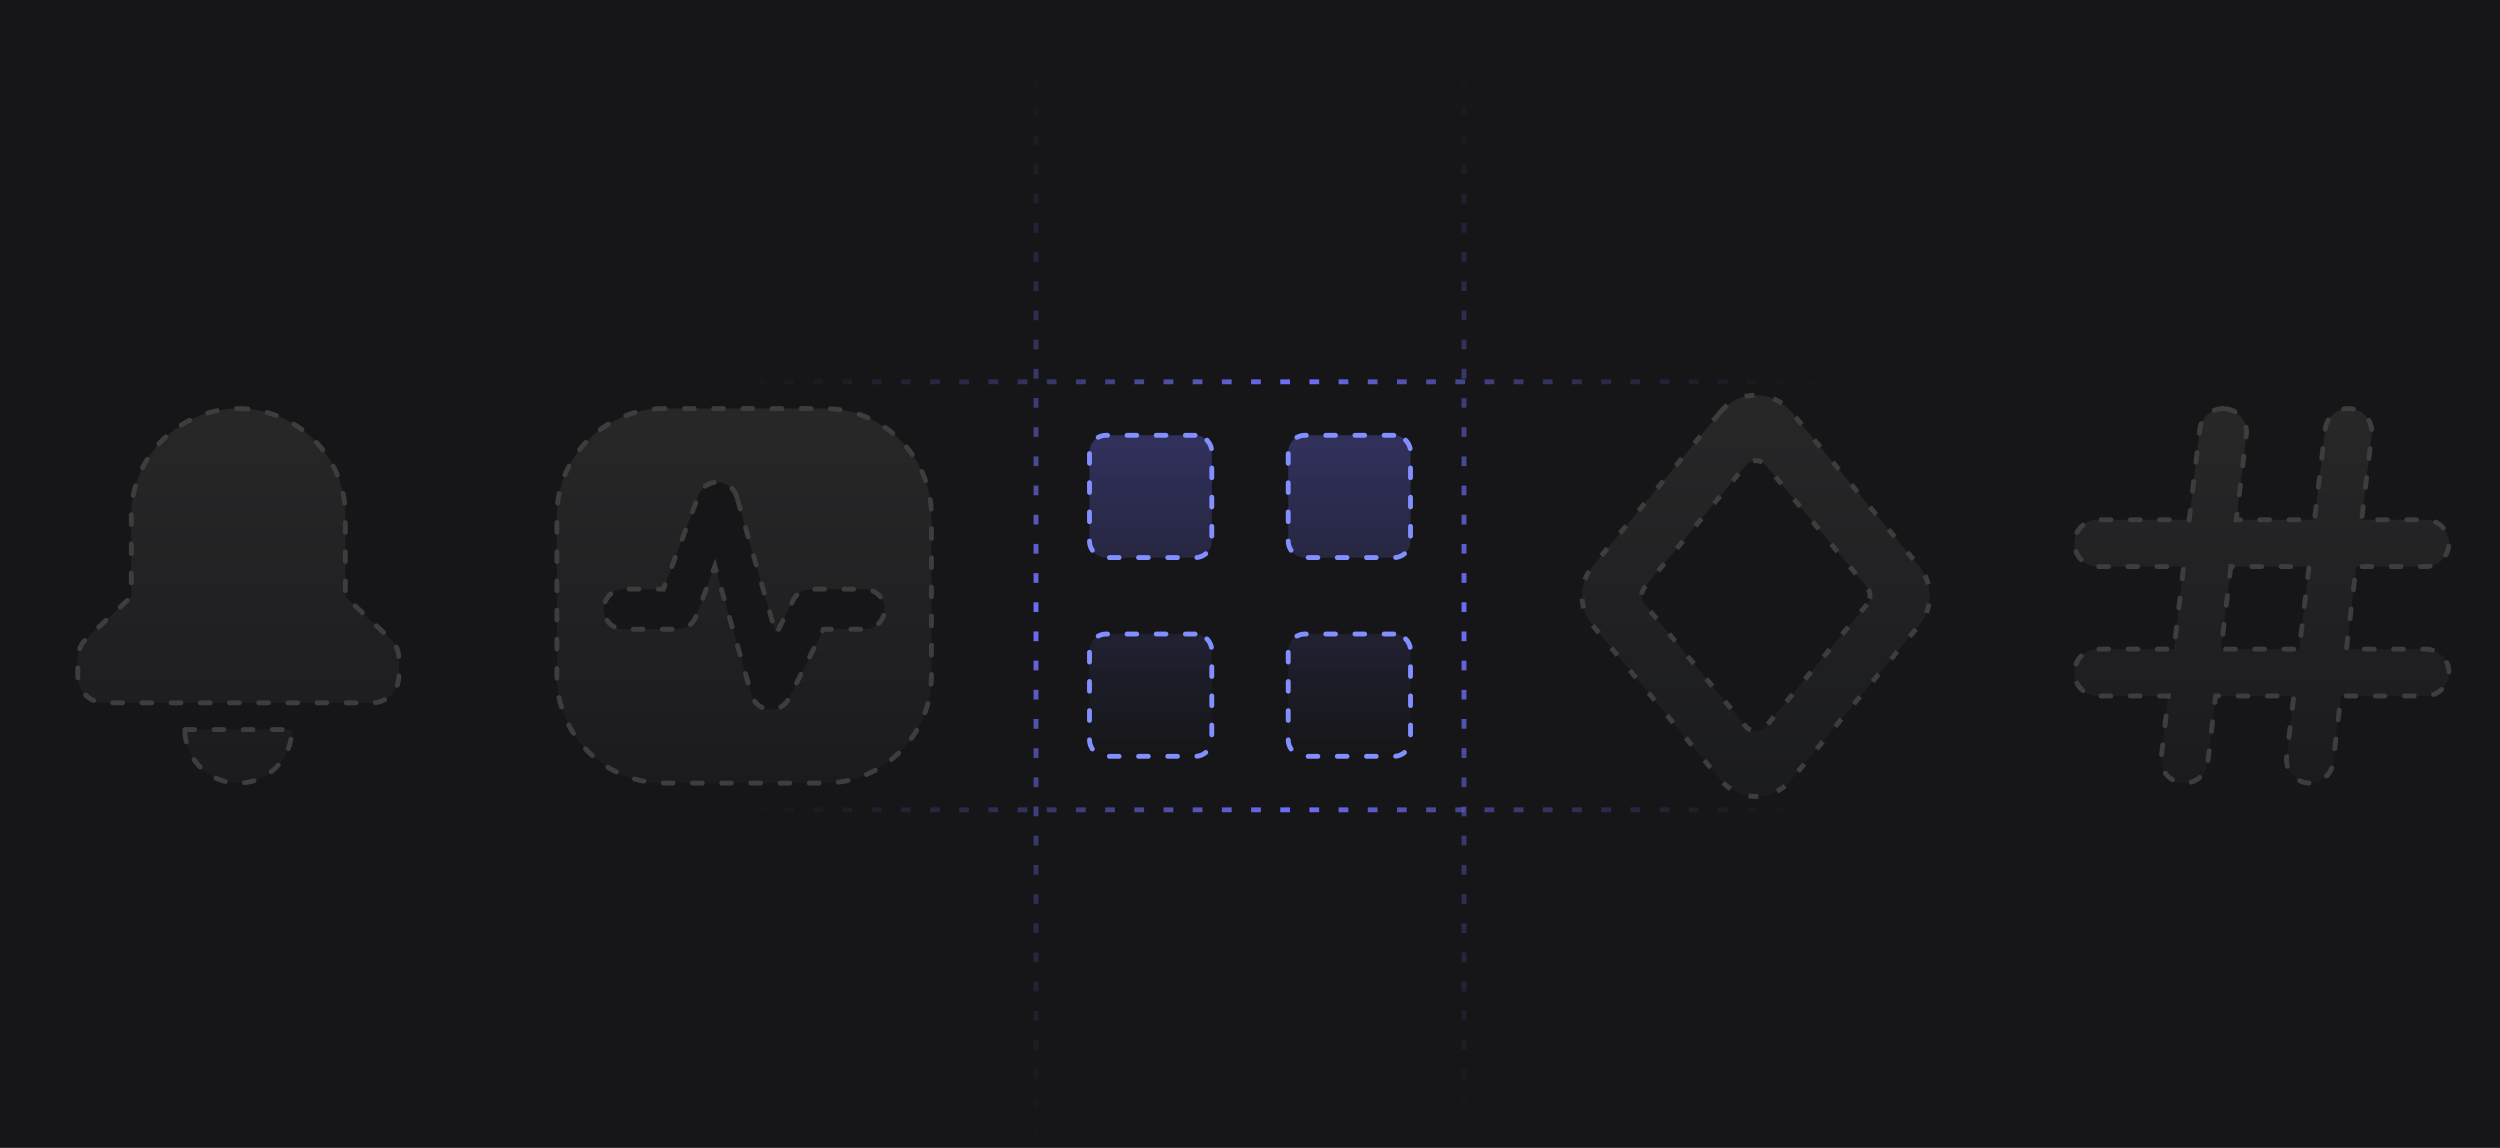 <svg xmlns="http://www.w3.org/2000/svg" fill="none" viewBox="0 0 1028 472" height="472" width="1028">
<g clip-path="url(#clip0_60_995)">
<rect fill="#161618" height="472" width="1028"></rect>
<path fill="url(#paint0_linear_60_995)" d="M491.429 178.998H454.858C451.071 178.998 448.001 182.068 448.001 185.855V222.426C448.001 226.213 451.071 229.283 454.858 229.283H491.429C495.216 229.283 498.286 226.213 498.286 222.426V185.855C498.286 182.068 495.216 178.998 491.429 178.998Z"></path>
<path fill="url(#paint1_linear_60_995)" d="M573.144 178.998H536.574C532.787 178.998 529.717 182.068 529.717 185.855V222.426C529.717 226.213 532.787 229.283 536.574 229.283H573.144C576.931 229.283 580.001 226.213 580.001 222.426V185.855C580.001 182.068 576.931 178.998 573.144 178.998Z"></path>
<path fill="url(#paint2_linear_60_995)" d="M491.429 260.713H454.858C451.071 260.713 448.001 263.783 448.001 267.57V304.141C448.001 307.928 451.071 310.998 454.858 310.998H491.429C495.216 310.998 498.286 307.928 498.286 304.141V267.57C498.286 263.783 495.216 260.713 491.429 260.713Z"></path>
<path fill="url(#paint3_linear_60_995)" d="M573.144 260.713H536.574C532.787 260.713 529.717 263.783 529.717 267.57V304.141C529.717 307.928 532.787 310.998 536.574 310.998H573.144C576.931 310.998 580.001 307.928 580.001 304.141V267.57C580.001 263.783 576.931 260.713 573.144 260.713Z"></path>
<path stroke-dasharray="4 8" stroke-linecap="round" stroke-width="2" stroke="#828FFF" d="M491.429 178.998H454.858C451.071 178.998 448.001 182.068 448.001 185.855V222.426C448.001 226.213 451.071 229.283 454.858 229.283H491.429C495.216 229.283 498.286 226.213 498.286 222.426V185.855C498.286 182.068 495.216 178.998 491.429 178.998Z"></path>
<path stroke-dasharray="4 8" stroke-linecap="round" stroke-width="2" stroke="#828FFF" d="M573.144 178.998H536.574C532.787 178.998 529.717 182.068 529.717 185.855V222.426C529.717 226.213 532.787 229.283 536.574 229.283H573.144C576.931 229.283 580.001 226.213 580.001 222.426V185.855C580.001 182.068 576.931 178.998 573.144 178.998Z"></path>
<path stroke-dasharray="4 8" stroke-linecap="round" stroke-width="2" stroke="#828FFF" d="M491.429 260.713H454.858C451.071 260.713 448.001 263.783 448.001 267.57V304.141C448.001 307.928 451.071 310.998 454.858 310.998H491.429C495.216 310.998 498.286 307.928 498.286 304.141V267.57C498.286 263.783 495.216 260.713 491.429 260.713Z"></path>
<path stroke-dasharray="4 8" stroke-linecap="round" stroke-width="2" stroke="#828FFF" d="M573.144 260.713H536.574C532.787 260.713 529.717 263.783 529.717 267.57V304.141C529.717 307.928 532.787 310.998 536.574 310.998H573.144C576.931 310.998 580.001 307.928 580.001 304.141V267.57C580.001 263.783 576.931 260.713 573.144 260.713Z"></path>
<path stroke-dasharray="4 8" stroke-width="2" stroke="url(#paint4_linear_60_995)" d="M426 479.666L426 10.333"></path>
<path stroke-dasharray="4 8" stroke-width="2" stroke="url(#paint5_linear_60_995)" d="M758.443 157L289.109 157"></path>
<path stroke-dasharray="4 8" stroke-width="2" stroke="url(#paint6_linear_60_995)" d="M602 479.666L602 10.333"></path>
<path stroke-dasharray="4 8" stroke-width="2" stroke="url(#paint7_linear_60_995)" d="M758.443 333L289.109 333"></path>
<g opacity="0.5">
<path fill="url(#paint8_linear_60_995)" d="M707.464 169.345C711.044 165.021 716.366 162.501 722 162.501C727.635 162.501 732.957 165.021 736.536 169.345L789.145 232.901C794.952 239.917 794.952 250.085 789.145 257.101L736.536 320.657C732.957 324.981 727.635 327.501 722 327.501C716.366 327.501 711.044 324.981 707.464 320.657L654.856 257.101C649.048 250.085 649.048 239.917 654.856 232.901L707.464 169.345ZM726.237 191.405C724.037 188.748 719.963 188.748 717.763 191.405L676.302 241.494C674.618 243.529 674.618 246.473 676.302 248.508L717.763 298.597C719.963 301.254 724.037 301.254 726.237 298.597L767.698 248.508C769.383 246.473 769.383 243.529 767.698 241.494L726.237 191.405Z" clip-rule="evenodd" fill-rule="evenodd"></path>
<path stroke-dasharray="4 8" stroke-linejoin="round" stroke-width="2" stroke="#646464" d="M707.464 169.345C711.044 165.021 716.366 162.501 722 162.501C727.635 162.501 732.957 165.021 736.536 169.345L789.145 232.901C794.952 239.917 794.952 250.085 789.145 257.101L736.536 320.657C732.957 324.981 727.635 327.501 722 327.501C716.366 327.501 711.044 324.981 707.464 320.657L654.856 257.101C649.048 250.085 649.048 239.917 654.856 232.901L707.464 169.345ZM707.464 169.345L705.5 171.718M767.698 248.508L726.237 298.597C724.037 301.254 719.963 301.254 717.763 298.597L676.302 248.508C674.618 246.473 674.618 243.529 676.302 241.494L717.763 191.405C719.963 188.748 724.037 188.748 726.237 191.405L767.698 241.494C769.383 243.529 769.383 246.473 767.698 248.508Z"></path>
</g>
<g opacity="0.5">
<path stroke-dasharray="4 8" stroke-linecap="round" stroke-width="2" stroke="#646464" fill="url(#paint9_linear_60_995)" d="M272.999 168.002C248.698 168.002 228.999 187.702 228.999 212.002V278.002C228.999 302.303 248.698 322.002 272.999 322.002H338.999C363.3 322.002 382.999 302.303 382.999 278.002V212.002C382.999 187.702 363.3 168.002 338.999 168.002H272.999ZM302.932 204.236C301.953 200.812 298.889 198.402 295.331 198.259C291.773 198.116 288.525 200.272 287.274 203.606L272.782 242.252H256.499C251.943 242.252 248.249 245.946 248.249 250.502C248.249 255.059 251.943 258.752 256.499 258.752H278.499C281.938 258.752 285.016 256.619 286.224 253.399L293.939 232.824L309.066 285.769C310.001 289.04 312.848 291.402 316.236 291.717C319.623 292.032 322.857 290.235 324.378 287.192L338.598 258.752H355.499C360.055 258.752 363.749 255.059 363.749 250.502C363.749 245.946 360.055 242.252 355.499 242.252H333.499C330.374 242.252 327.517 244.018 326.12 246.813L319.105 260.843L302.932 204.236Z" clip-rule="evenodd" fill-rule="evenodd"></path>
</g>
<g opacity="0.5">
<path fill="url(#paint10_linear_60_995)" d="M76.001 300.002H120.001C120.001 312.153 110.152 322.002 98.001 322.002C86.403 322.002 76.902 313.028 76.062 301.644L76.001 300.002H120.001H76.001ZM98.001 168.002C122.302 168.002 142.001 187.702 142.001 212.002V245.336L160.524 262.695C162.743 264.775 164.001 267.68 164.001 270.721V278.002C164.001 284.078 159.077 289.002 153.001 289.002H43.002C36.926 289.002 32.002 284.078 32.002 278.002V270.721C32.002 267.68 33.26 264.775 35.479 262.695L54.002 245.336V212.002C54.002 187.702 73.701 168.002 98.001 168.002Z"></path>
<path stroke-dasharray="4 8" stroke-linecap="round" stroke-width="2" stroke="#646464" d="M76.001 300.002H120.001C120.001 312.153 110.152 322.002 98.001 322.002C86.403 322.002 76.902 313.028 76.062 301.644L76.001 300.002ZM76.001 300.002H120.001H76.001ZM98.001 168.002C122.302 168.002 142.001 187.702 142.001 212.002V245.336L160.524 262.695C162.743 264.775 164.001 267.68 164.001 270.721V278.002C164.001 284.078 159.077 289.002 153.001 289.002H43.002C36.926 289.002 32.002 284.078 32.002 278.002V270.721C32.002 267.68 33.26 264.775 35.479 262.695L54.002 245.336V212.002C54.002 187.702 73.701 168.002 98.001 168.002Z"></path>
</g>
<g opacity="0.5">
<path stroke-dasharray="4 8" stroke-linecap="round" stroke-width="2" stroke="#646464" fill="url(#paint11_linear_60_995)" d="M915.257 168.069C920.536 168.69 924.312 173.474 923.691 178.753L919.576 213.731H951.731L956.111 176.504C956.732 171.224 961.515 167.448 966.794 168.069C972.074 168.69 975.85 173.474 975.229 178.753L971.114 213.731H997.376C1002.69 213.731 1007 218.04 1007 223.356C1007 228.672 1002.69 232.981 997.376 232.981H968.849L964.856 266.921H997.376C1002.69 266.921 1007 271.23 1007 276.546C1007 281.862 1002.69 286.171 997.376 286.171H962.591L959.376 313.501C958.755 318.78 953.972 322.557 948.692 321.936C943.413 321.314 939.637 316.531 940.258 311.252L943.209 286.171H911.054L907.838 313.501C907.217 318.78 902.434 322.557 897.155 321.936C891.875 321.314 888.099 316.531 888.72 311.252L891.671 286.171H862.626C857.31 286.171 853.001 281.862 853.001 276.546C853.001 271.23 857.31 266.921 862.626 266.921H893.936L897.929 232.981H862.626C857.31 232.981 853.001 228.672 853.001 223.356C853.001 218.04 857.31 213.731 862.626 213.731H900.193L904.573 176.504C905.194 171.224 909.978 167.448 915.257 168.069ZM917.312 232.981L913.319 266.921H945.473L949.466 232.981H917.312Z" clip-rule="evenodd" fill-rule="evenodd"></path>
</g>
</g>
<defs>
<linearGradient gradientUnits="userSpaceOnUse" y2="310.998" x2="514.001" y1="178.998" x1="514.001" id="paint0_linear_60_995">
<stop stop-opacity="0.3" stop-color="#7070FF"></stop>
<stop stop-opacity="0" stop-color="#7070FF" offset="1"></stop>
</linearGradient>
<linearGradient gradientUnits="userSpaceOnUse" y2="310.998" x2="514.001" y1="178.998" x1="514.001" id="paint1_linear_60_995">
<stop stop-opacity="0.3" stop-color="#7070FF"></stop>
<stop stop-opacity="0" stop-color="#7070FF" offset="1"></stop>
</linearGradient>
<linearGradient gradientUnits="userSpaceOnUse" y2="310.998" x2="514.001" y1="178.998" x1="514.001" id="paint2_linear_60_995">
<stop stop-opacity="0.3" stop-color="#7070FF"></stop>
<stop stop-opacity="0" stop-color="#7070FF" offset="1"></stop>
</linearGradient>
<linearGradient gradientUnits="userSpaceOnUse" y2="310.998" x2="514.001" y1="178.998" x1="514.001" id="paint3_linear_60_995">
<stop stop-opacity="0.3" stop-color="#7070FF"></stop>
<stop stop-opacity="0" stop-color="#7070FF" offset="1"></stop>
</linearGradient>
<linearGradient gradientUnits="userSpaceOnUse" y2="11.555" x2="426.001" y1="480.889" x1="428.445" id="paint4_linear_60_995">
<stop stop-opacity="0" stop-color="#1F2023"></stop>
<stop stop-color="#7070FF" offset="0.482"></stop>
<stop stop-opacity="0" stop-color="#1F2023" offset="1"></stop>
</linearGradient>
<linearGradient gradientUnits="userSpaceOnUse" y2="156.999" x2="290.332" y1="154.555" x1="759.665" id="paint5_linear_60_995">
<stop stop-opacity="0" stop-color="#1F2023"></stop>
<stop stop-color="#7070FF" offset="0.482"></stop>
<stop stop-opacity="0" stop-color="#1F2023" offset="1"></stop>
</linearGradient>
<linearGradient gradientUnits="userSpaceOnUse" y2="11.555" x2="602.001" y1="480.889" x1="604.445" id="paint6_linear_60_995">
<stop stop-opacity="0" stop-color="#1F2023"></stop>
<stop stop-color="#7070FF" offset="0.482"></stop>
<stop stop-opacity="0" stop-color="#1F2023" offset="1"></stop>
</linearGradient>
<linearGradient gradientUnits="userSpaceOnUse" y2="332.999" x2="290.332" y1="330.555" x1="759.665" id="paint7_linear_60_995">
<stop stop-opacity="0" stop-color="#1F2023"></stop>
<stop stop-color="#7070FF" offset="0.482"></stop>
<stop stop-opacity="0" stop-color="#1F2023" offset="1"></stop>
</linearGradient>
<linearGradient gradientUnits="userSpaceOnUse" y2="327.501" x2="722" y1="162.501" x1="722" id="paint8_linear_60_995">
<stop stop-color="#383838"></stop>
<stop stop-color="#1F2023" offset="1"></stop>
</linearGradient>
<linearGradient gradientUnits="userSpaceOnUse" y2="322.002" x2="305.999" y1="168.002" x1="305.999" id="paint9_linear_60_995">
<stop stop-color="#383838"></stop>
<stop stop-color="#1F2023" offset="1"></stop>
</linearGradient>
<linearGradient gradientUnits="userSpaceOnUse" y2="322.002" x2="98.001" y1="168.002" x1="98.001" id="paint10_linear_60_995">
<stop stop-color="#383838"></stop>
<stop stop-color="#1F2023" offset="1"></stop>
</linearGradient>
<linearGradient gradientUnits="userSpaceOnUse" y2="322.002" x2="930.001" y1="168.002" x1="930.001" id="paint11_linear_60_995">
<stop stop-color="#383838"></stop>
<stop stop-color="#1F2023" offset="1"></stop>
</linearGradient>
<clipPath id="clip0_60_995">
<rect fill="white" height="472" width="1028"></rect>
</clipPath>
</defs>
</svg>
